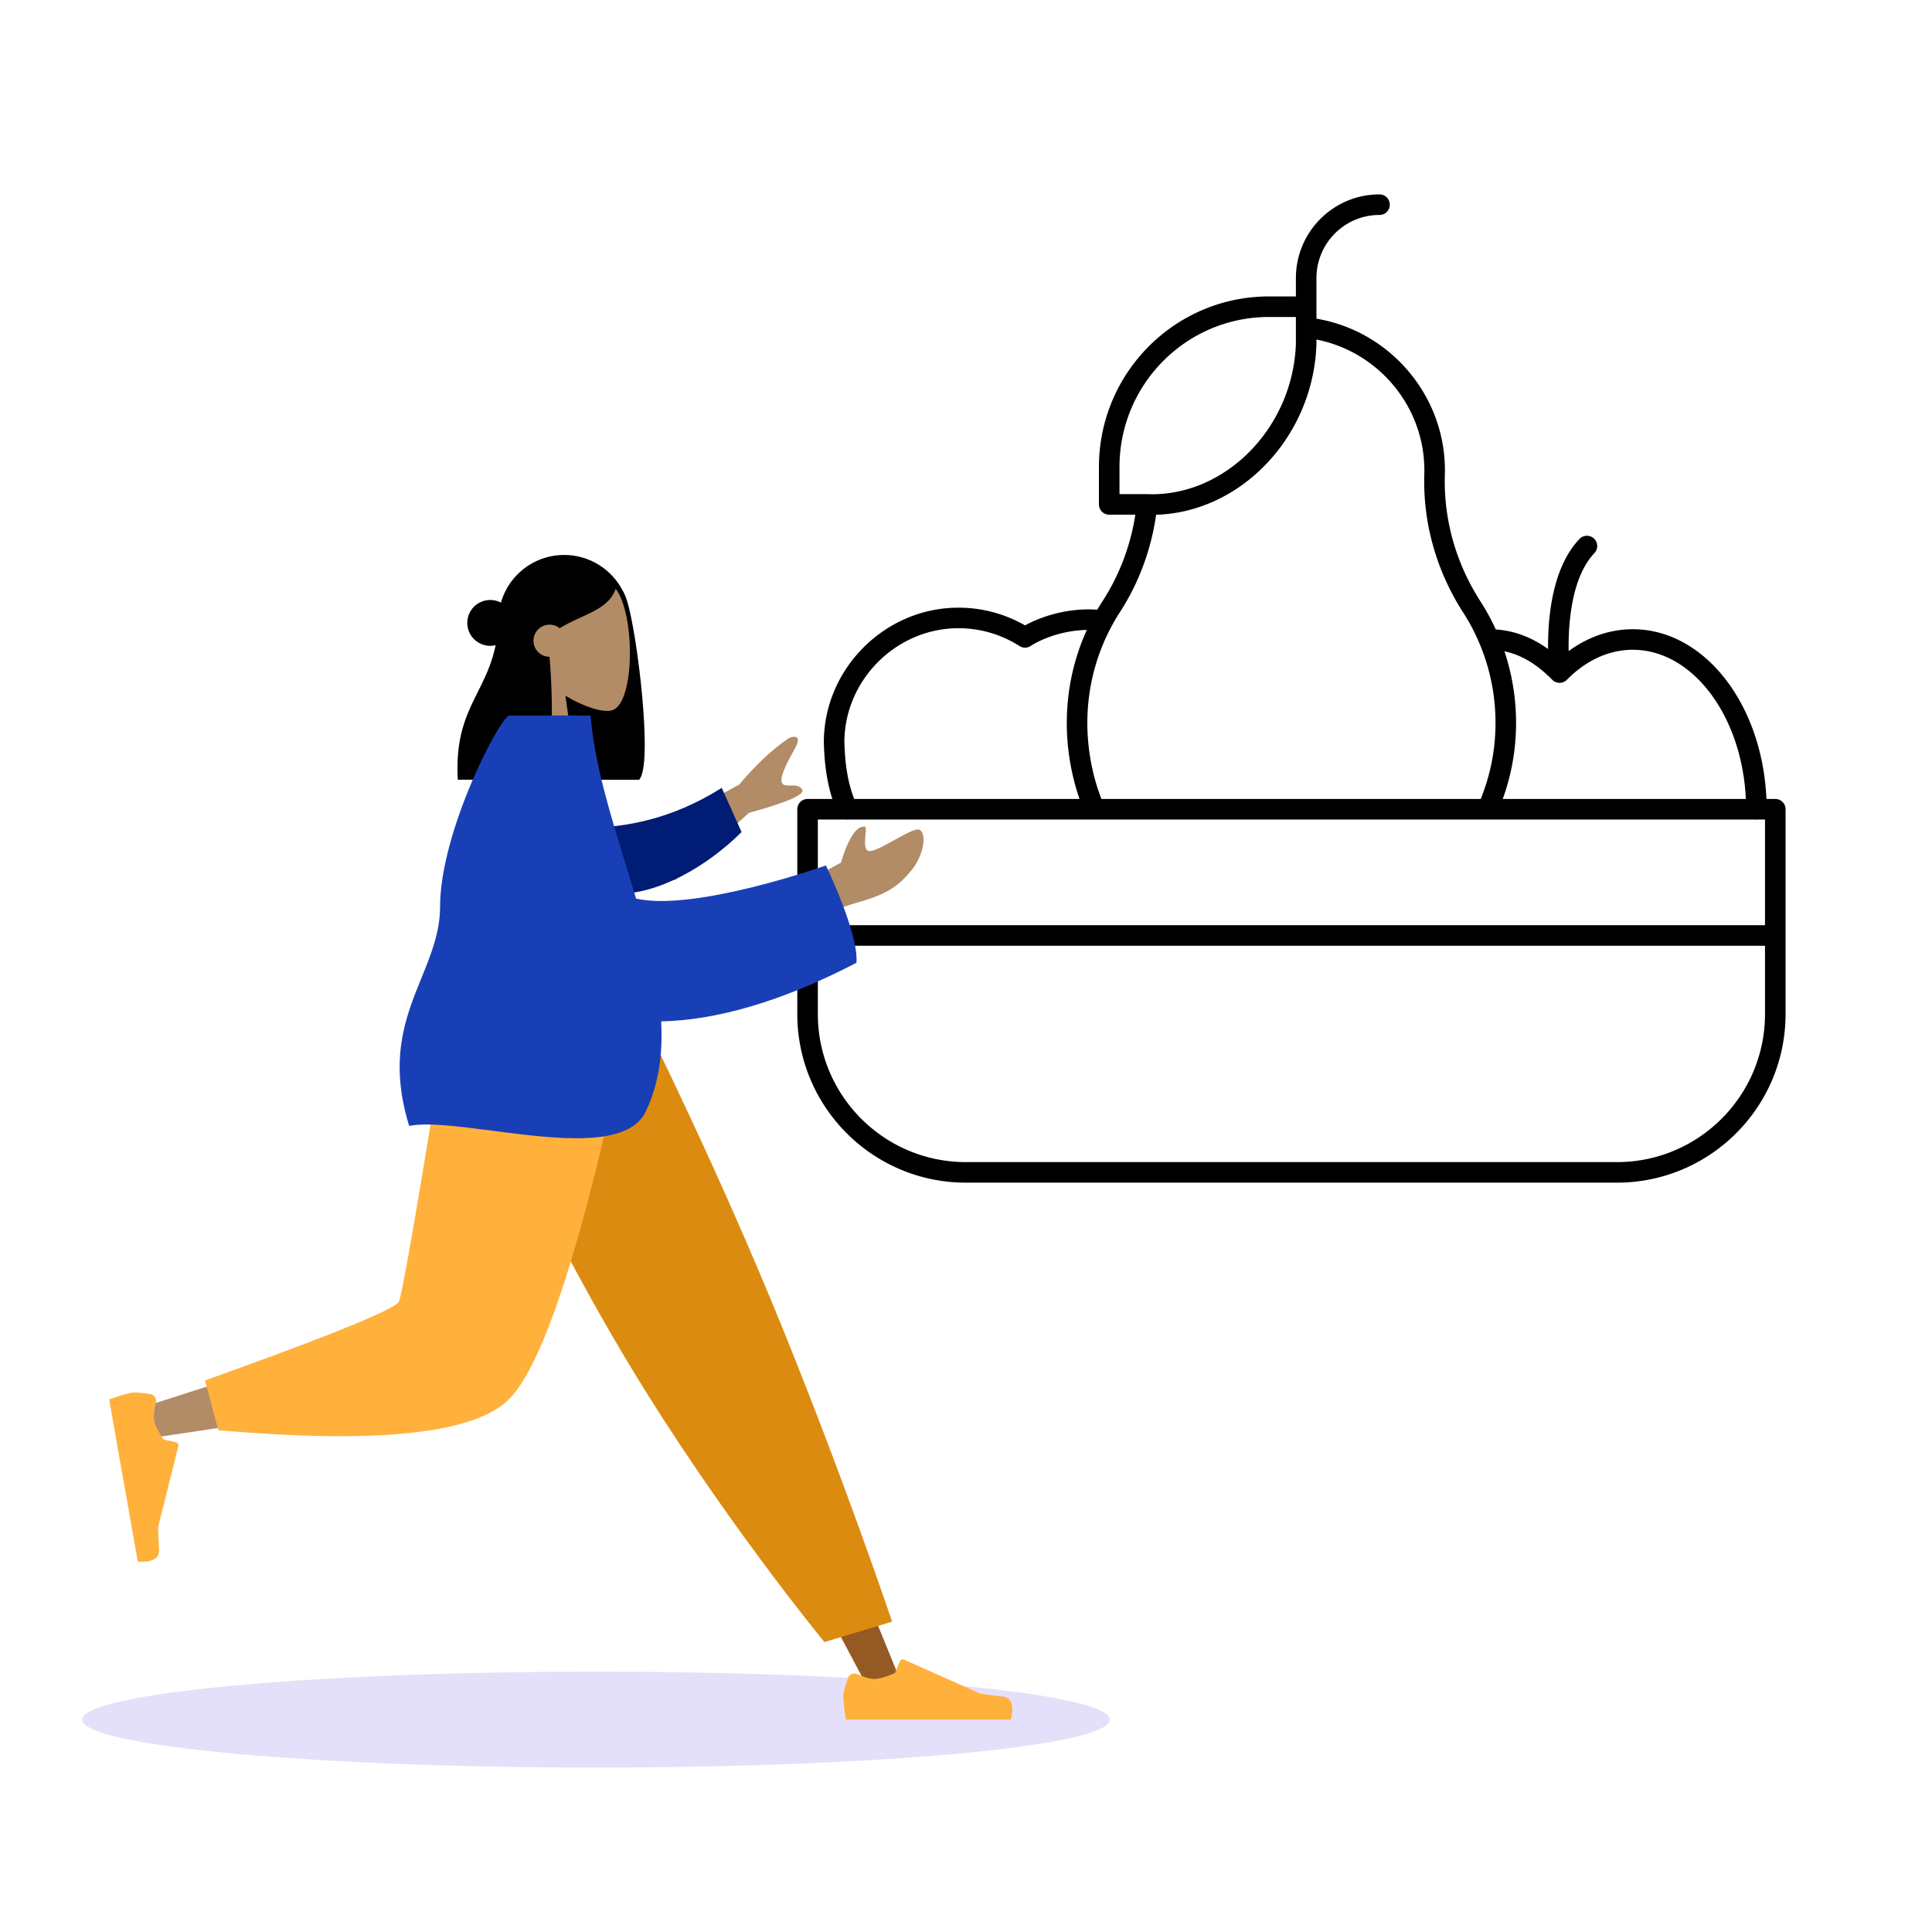 <svg xmlns="http://www.w3.org/2000/svg" width="564" height="564" fill="none"><path stroke="#000" stroke-linecap="round" stroke-linejoin="round" stroke-miterlimit="10" stroke-width="6" d="M321.928 181.186c-8.299-1.169-17.212 1.376-22.699 4.879a36.04 36.04 0 0 0-18.942-5.668c-19.965-.283-36.749 16.248-36.788 36.245.227 9.185 1.788 15.046 3.906 19.634m265.32 0c0-27.387-16.149-49.589-36.07-49.589-8.003 0-15.396 3.585-21.379 9.649m0 0c-5.983-6.064-12.585-9.649-20.588-9.649m20.588 9.649s-2.944-25.434 7.991-36.933m-29.015 76.833c3.423-7.748 5.325-16.171 5.325-25.188 0-12.489-3.649-24.124-9.936-33.895-7.398-11.497-11.264-24.893-10.852-38.564q.024-.804.018-1.614c-.166-21.385-16.64-39.137-37.502-41.327m-46.457 51.606c-1.1 10.575-4.609 20.796-10.425 29.8-6.449 9.98-10.14 21.912-9.996 34.718.097 8.503 1.904 17.08 5.093 24.464m61.785-146.701v10.902c-.914 26.458-22.404 47.818-46.636 46.81h-10.862v-10.902c0-25.852 20.88-46.81 46.636-46.81zm0 0v-8.35c0-11.84 9.583-21.437 21.405-21.437M235.75 273.095h282.5m-46.243 69.153H281.993c-25.54 0-46.243-20.703-46.243-46.243v-59.769h282.5v59.769c0 25.54-20.703 46.243-46.243 46.243"/><path fill="#5232DB" d="M174 515.998c-82.843 0-150-6.268-150-14s67.157-14 150-14 150 6.268 150 14-67.157 14-150 14" opacity=".15"/><path fill="#000" fill-rule="evenodd" d="M164.693 162.006c-10.604 0-19.2 8.596-19.2 19.2v16.135c0 9.816 7.367 17.912 16.873 19.06-.568 3.174-.813 6.83-.559 11.237h24.746c4.209-4.106-.547-43.032-3.513-52.262-.433-1.349-.853-2.306-1.264-2.945-3.187-6.191-9.64-10.425-17.083-10.425" clip-rule="evenodd"/><path fill="#B28B67" fill-rule="evenodd" d="M165.065 203.115c5.526 3.326 10.955 4.933 13.504 4.277 6.391-1.645 6.978-24.991 2.033-34.195s-30.366-13.215-31.647 5.02c-.445 6.329 2.217 11.978 6.149 16.587l-7.051 32.814h20.48z" clip-rule="evenodd"/><path fill="#000" fill-rule="evenodd" d="M146.245 178.324a47 47 0 0 1 1.741-1.664l-.027-.662s6.427-13.141 16.309-13.141c9.873 0 12.995 4.584 15.649 8.48l.007.01c-1.388 4.757-5.572 6.681-10.304 8.858-2.037.937-4.175 1.92-6.236 3.196a4.68 4.68 0 0 0-2.957-1.047 4.69 4.69 0 0 0-4.694 4.687 4.69 4.69 0 0 0 4.676 4.686c1.217 13.919 1.005 32.944-2.016 35.891h-24.746c-.719-12.468 2.557-19.038 5.858-25.659 3.033-6.083 6.088-12.21 6.088-22.994q.331-.323.652-.641" clip-rule="evenodd"/><path fill="#000" d="M144.846 188.304a6.7 6.7 0 0 1-8.204-4.73 6.69 6.69 0 0 1 4.737-8.192 6.7 6.7 0 0 1 8.204 4.729 6.69 6.69 0 0 1-4.737 8.193"/><path fill="#955A23" fill-rule="evenodd" d="m142.933 298.344 63.408 105.855 47.538 89.492h10.24l-79.651-195.347z" clip-rule="evenodd"/><path fill="#FFB13C" fill-rule="evenodd" d="M250.275 488.733c-1.075-.462-2.349.014-2.741 1.116-.606 1.7-1.347 4.058-1.347 5.422 0 2.305.769 6.727.769 6.727h48.129s1.876-6.193-2.166-6.687-6.715-.892-6.715-.892l-22.233-9.898a1 1 0 0 0-1.331.532l-1.381 3.344s-3.742 1.743-6.081 1.743c-1.336 0-3.389-.757-4.903-1.407" clip-rule="evenodd"/><path fill="#DC8B11" fill-rule="evenodd" d="m240.677 479.361 19.746-5.965s-12.977-38.739-31.81-85.261c-18.834-46.523-40.453-89.791-40.453-89.791h-55.77s24.036 54.732 50.962 99.463 57.325 81.554 57.325 81.554" clip-rule="evenodd"/><path fill="#B28B67" fill-rule="evenodd" d="M138.766 298.344c-5.984 37.198-17.527 84.723-18.616 86.19q-1.09 1.466-78.43 26.243l2.211 9.017q92.229-13.288 97.194-20.619c4.965-7.331 29.754-65.244 39.355-100.831z" clip-rule="evenodd"/><path fill="#FFB13C" fill-rule="evenodd" d="m59.844 402.984 3.896 14.521q68.982 6.042 84.533-8.731t35.449-110.43h-53.181q-12.606 78.331-14.095 81.619t-56.602 23.021m-14.325 6.513c.269-1.14-.423-2.314-1.578-2.509-1.781-.3-4.235-.619-5.579-.383-2.273.4-6.5 1.925-6.5 1.925l8.357 47.33s6.434.77 6.219-3.291-.287-6.759-.287-6.759l5.9-23.58a1 1 0 0 0-.756-1.219l-3.536-.777s-2.37-3.377-2.776-5.678c-.231-1.312.158-3.458.536-5.059" clip-rule="evenodd"/><path fill="#B28B67" fill-rule="evenodd" d="m215.763 229.058-29.619 16.199 10.938 11.723 21.522-19.677q17.006-4.68 15.555-6.848c-.817-1.218-2.133-1.176-3.345-1.137-.945.031-1.826.059-2.359-.512-1.217-1.305 1.105-5.866 3.494-10.1s-.166-3.865-1.627-3.256q-7.17 4.846-14.559 13.608m29.781 22.73-13.011 7.137.741 13.037s8.427-6.073 15.676-8.091c9.244-2.574 12.983-4.539 17.5-10.286 2.417-3.075 4.468-9.257 2.168-11.27-.883-.772-4.171 1.052-7.525 2.914-2.557 1.418-5.152 2.859-6.752 3.187-2.152.443-1.9-2.343-1.699-4.57.145-1.597.263-2.907-.552-2.528-3.808.065-6.546 10.47-6.546 10.47" clip-rule="evenodd"/><path fill="#001C74" fill-rule="evenodd" d="M171.72 241.648c10.374-.11 24.209-2.298 38.97-11.654l5.797 12.909c-10.182 10.091-24.499 18.381-37.017 18.03-9.866-.277-14.907-12.192-7.75-19.285" clip-rule="evenodd"/><path fill="#193FB6" fill-rule="evenodd" d="M143.739 330.091c-9.862-1.284-18.925-2.464-24.296-1.408-6.025-19.541-1.022-31.845 3.597-43.203 2.784-6.846 5.428-13.348 5.434-20.884.016-21.945 17.663-55.725 20.259-55.725h23.678c1.058 13.581 5.576 28.284 10.123 43.083 1.062 3.455 2.126 6.916 3.147 10.37 17.207 3.9 55.416-9.677 55.416-9.677s9.646 19.927 8.918 28.413c-22.24 11.6-41.301 16.772-57.005 17.114.499 9.305-.635 18.159-4.446 26.249-5.105 10.84-26.366 8.072-44.825 5.668" clip-rule="evenodd"/></svg>